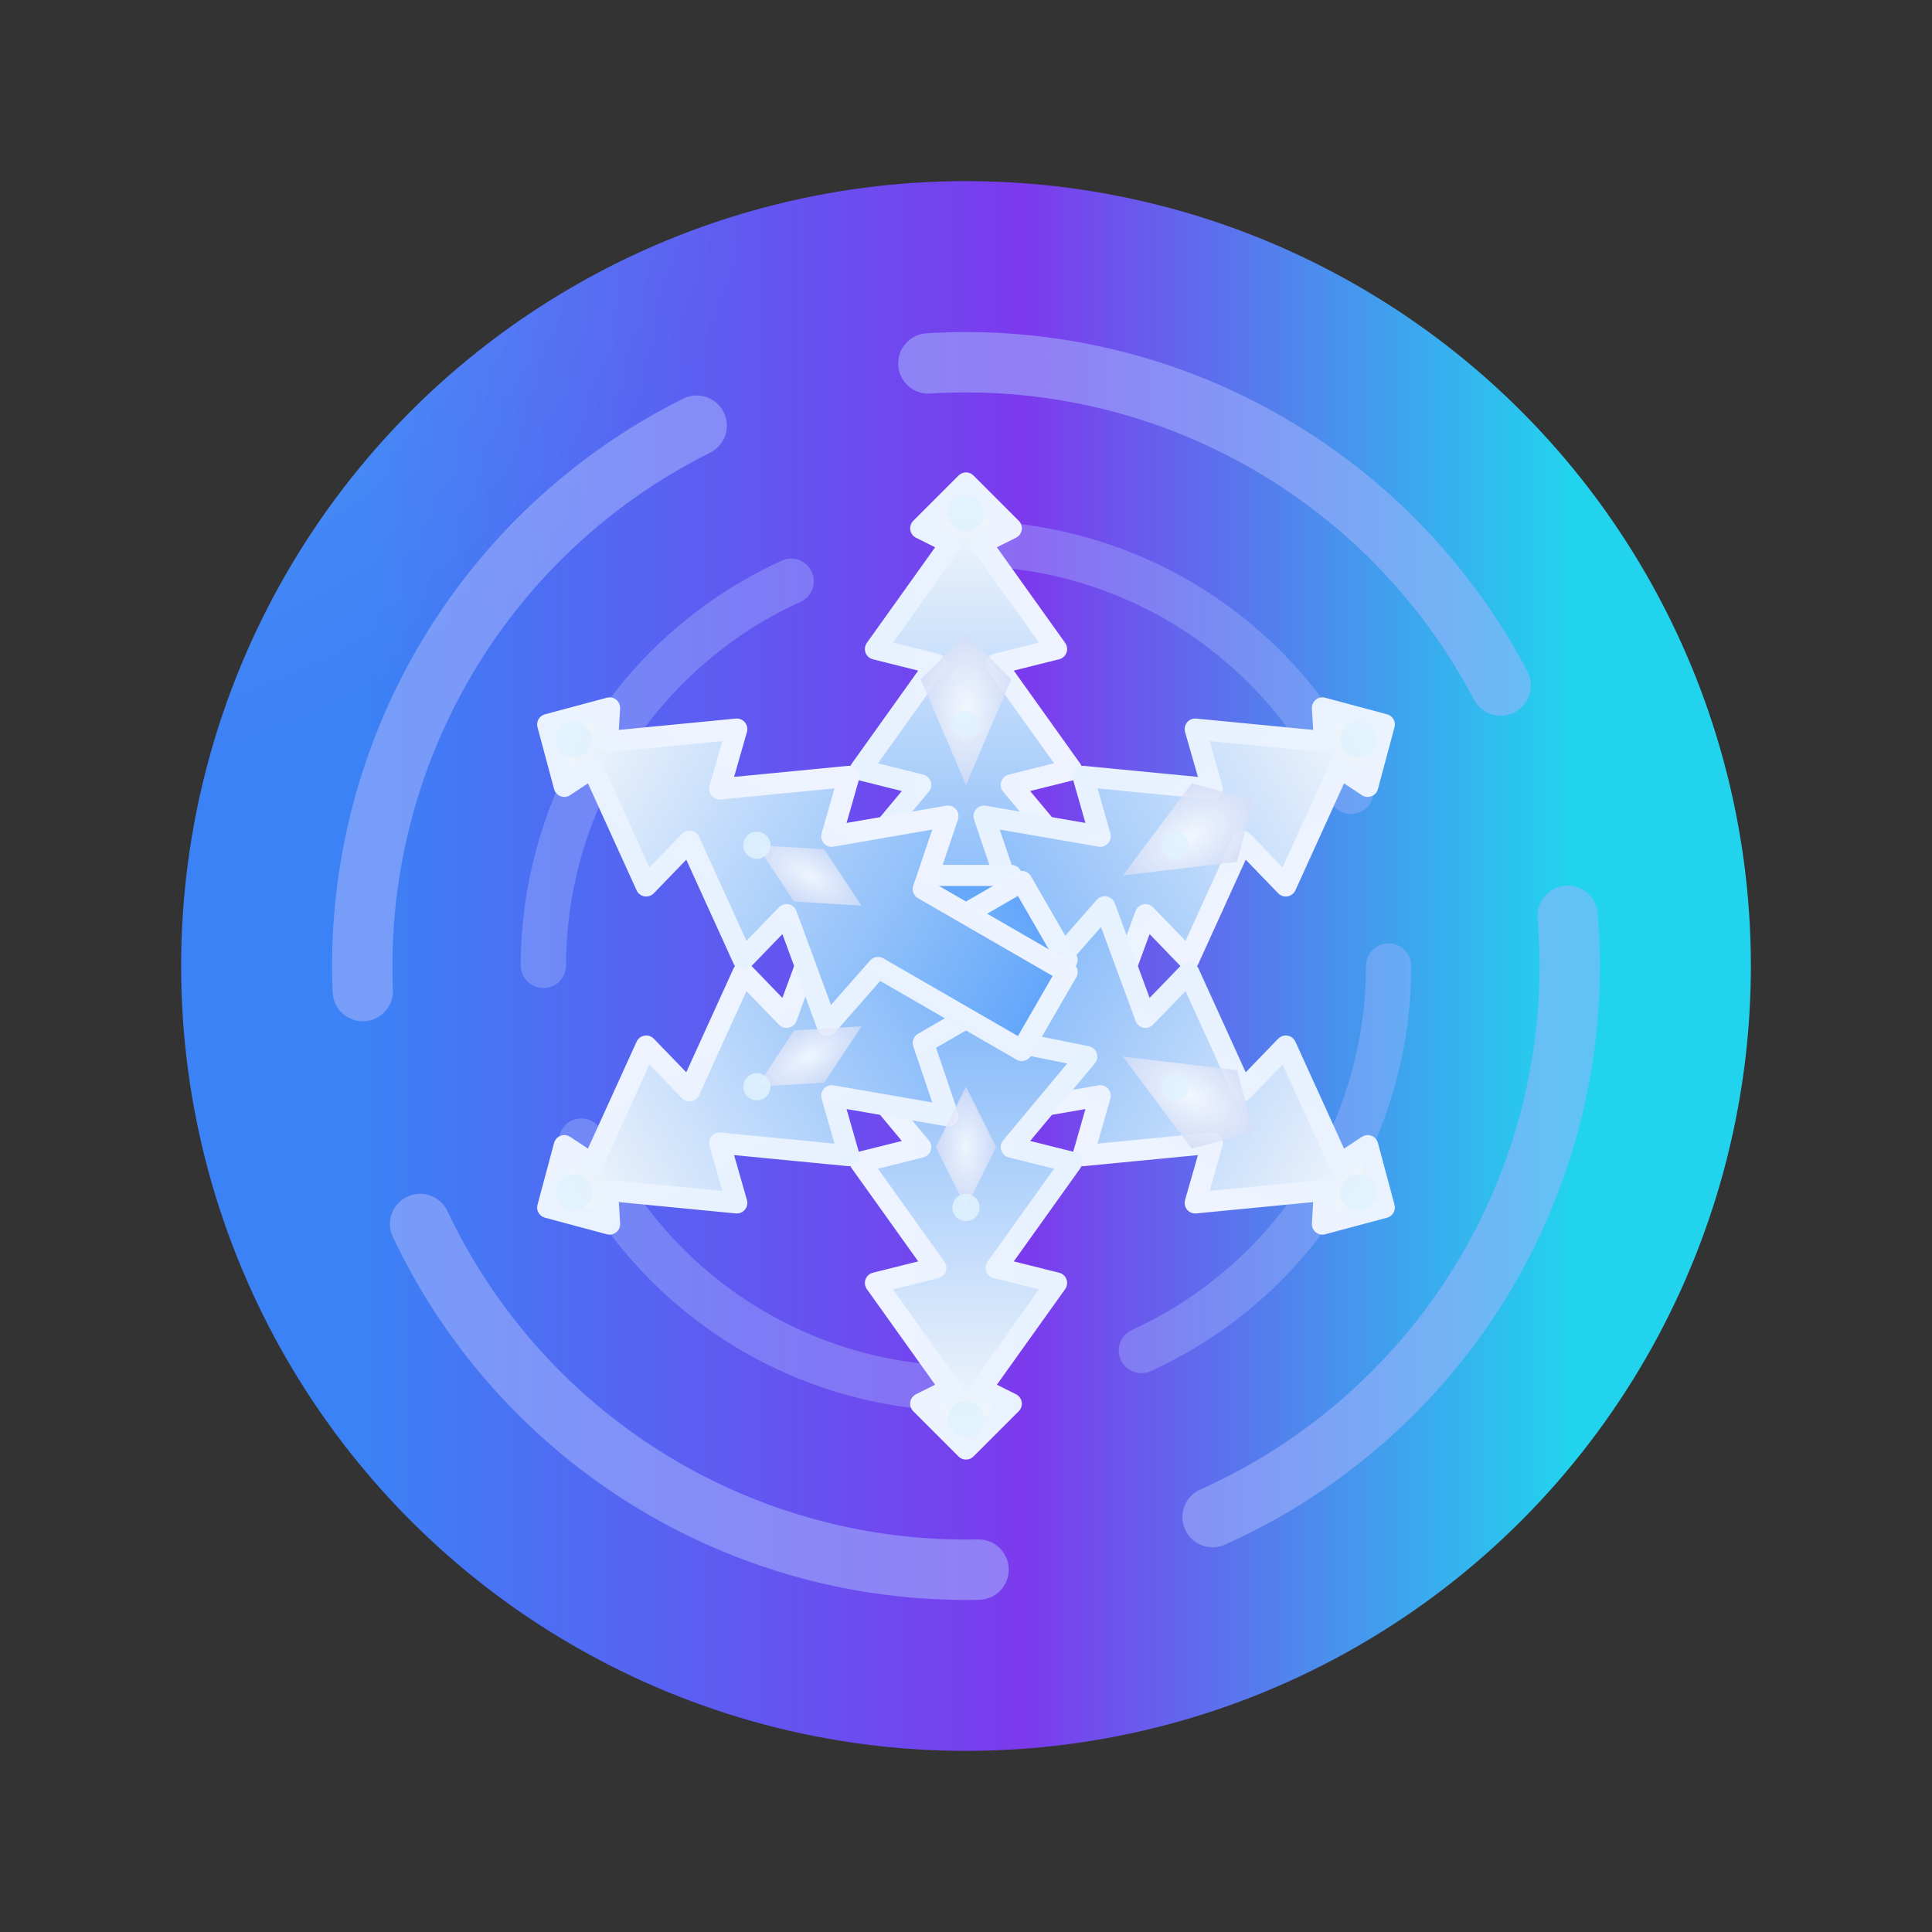 <svg xmlns="http://www.w3.org/2000/svg" width="64" height="64" viewBox="0 0 128 128">
  <rect x="0" y="0" width="128" height="128" fill="#333333" stroke="none"/>
  <defs>
    <linearGradient id="grad-main" x1="24" y1="64" x2="104" y2="64" gradientUnits="userSpaceOnUse">
      <stop stop-color="#3B82F6" />
      <stop offset="0.55" stop-color="#7C3AED" />
      <stop offset="1" stop-color="#22D3EE" />
    </linearGradient>
    <linearGradient id="grad-ring" x1="32" y1="64" x2="96" y2="64" gradientUnits="userSpaceOnUse">
      <stop offset="0" stop-color="#A5B4FC" />
      <stop offset="1" stop-color="#38BDF8" />
    </linearGradient>
    <linearGradient id="grad-stroke" x1="-18" y1="0" x2="18" y2="0" gradientUnits="userSpaceOnUse">
      <stop stop-color="#E0F2FE" />
      <stop offset="1" stop-color="#F5F3FF" />
    </linearGradient>
    <linearGradient id="grad-arm" x1="0.5" y1="0" x2="0.5" y2="1">
      <stop offset="0" stop-color="#F9FAFB" />
      <stop offset="1" stop-color="#60A5FA" />
    </linearGradient>
    <radialGradient id="grad-core" cx="0" cy="0" r="1" gradientUnits="userSpaceOnUse" gradientTransform="scale(9)">
      <stop offset="0" stop-color="#FFFFFF" />
      <stop offset="1" stop-color="#C7D2FE" />
    </radialGradient>
    <radialGradient id="grad-core-hex" cx="0" cy="0" r="1" gradientUnits="userSpaceOnUse" gradientTransform="scale(8)">
      <stop stop-color="#F8FAFC" />
      <stop offset="1" stop-color="#E0E7FF" />
    </radialGradient>
    <radialGradient id="grad-crystal" cx="0.5" cy="0.5" r="0.6">
      <stop offset="0" stop-color="#FFFFFF" />
      <stop offset="1" stop-color="#CBD5F5" />
    </radialGradient>
    <radialGradient id="grad-glow" cx="0" cy="0" r="1" gradientUnits="userSpaceOnUse" gradientTransform="scale(52)">
      <stop offset="0" stop-color="#FFFFFF" stop-opacity="0.8" />
      <stop offset="1" stop-color="#FFFFFF" stop-opacity="0" />
    </radialGradient>
    <path id="snowflake-arm" d="M0 -32L3 -29L1 -28L6 -21L2 -20L7 -13L3 -12L8 -6L3 -5L3 6L-3 6L-3 -5L-8 -6L-3 -12L-7 -13L-2 -20L-6 -21L-1 -28L-3 -29Z" />
  </defs>
  <g clip-path="url(#badge)">
    <circle cx="64" cy="64" r="52" fill="url(#grad-main)" />
    <g transform="translate(64 64)">
      <g opacity="0.55">
        <circle r="40" fill="none" stroke="url(#grad-ring)" stroke-width="4" stroke-dasharray="46 16" stroke-linecap="round" />
      </g>
      <g opacity="0.4">
        <circle r="28" fill="none" stroke="url(#grad-ring)" stroke-width="3" stroke-dasharray="32 12" stroke-linecap="round" />
      </g>
      <g>
        <polygon points="0,-7 6,-4 6,4 0,7 -6,4 -6,-4" fill="url(#grad-core-hex)" opacity="0.9" />
        <circle r="3.2" fill="url(#grad-core)" opacity="0.9" />
        <g fill="url(#grad-arm)" stroke="url(#grad-stroke)" stroke-width="1.4" stroke-linecap="round" stroke-linejoin="round">
          <use href="#snowflake-arm" />
          <use href="#snowflake-arm" transform="rotate(60)" />
          <use href="#snowflake-arm" transform="rotate(120)" />
          <use href="#snowflake-arm" transform="rotate(180)" />
          <use href="#snowflake-arm" transform="rotate(240)" />
          <use href="#snowflake-arm" transform="rotate(300)" />
        </g>
        <g fill="url(#grad-crystal)" opacity="0.8">
          <g transform="rotate(0)">
            <path d="M0 -22L3 -19L0 -12L-3 -19Z" />
            <path d="M0 8L2 12L0 16L-2 12Z" />
          </g>
          <g transform="rotate(60)">
            <path d="M0 -22L3 -19L0 -12L-3 -19Z" />
            <path d="M0 8L2 12L0 16L-2 12Z" />
          </g>
          <g transform="rotate(120)">
            <path d="M0 -22L3 -19L0 -12L-3 -19Z" />
            <path d="M0 8L2 12L0 16L-2 12Z" />
          </g>
        </g>
        <g fill="#E0F2FE" opacity="0.85">
          <g transform="rotate(0)">
            <circle cx="0" cy="-30" r="1.2" />
            <circle cx="0" cy="30" r="1.2" />
            <circle cx="0" cy="-16" r="0.9" />
            <circle cx="0" cy="16" r="0.9" />
          </g>
          <g transform="rotate(60)">
            <circle cx="0" cy="-30" r="1.2" />
            <circle cx="0" cy="30" r="1.2" />
            <circle cx="0" cy="-16" r="0.9" />
            <circle cx="0" cy="16" r="0.9" />
          </g>
          <g transform="rotate(120)">
            <circle cx="0" cy="-30" r="1.2" />
            <circle cx="0" cy="30" r="1.2" />
            <circle cx="0" cy="-16" r="0.9" />
            <circle cx="0" cy="16" r="0.9" />
          </g>
        </g>
      </g>
    </g>
    <circle cx="64" cy="64" r="52" fill="url(#grad-glow)" opacity="0.25" />
  </g>
  <clipPath id="badge">
    <circle cx="64" cy="64" r="52" />
  </clipPath>
</svg>